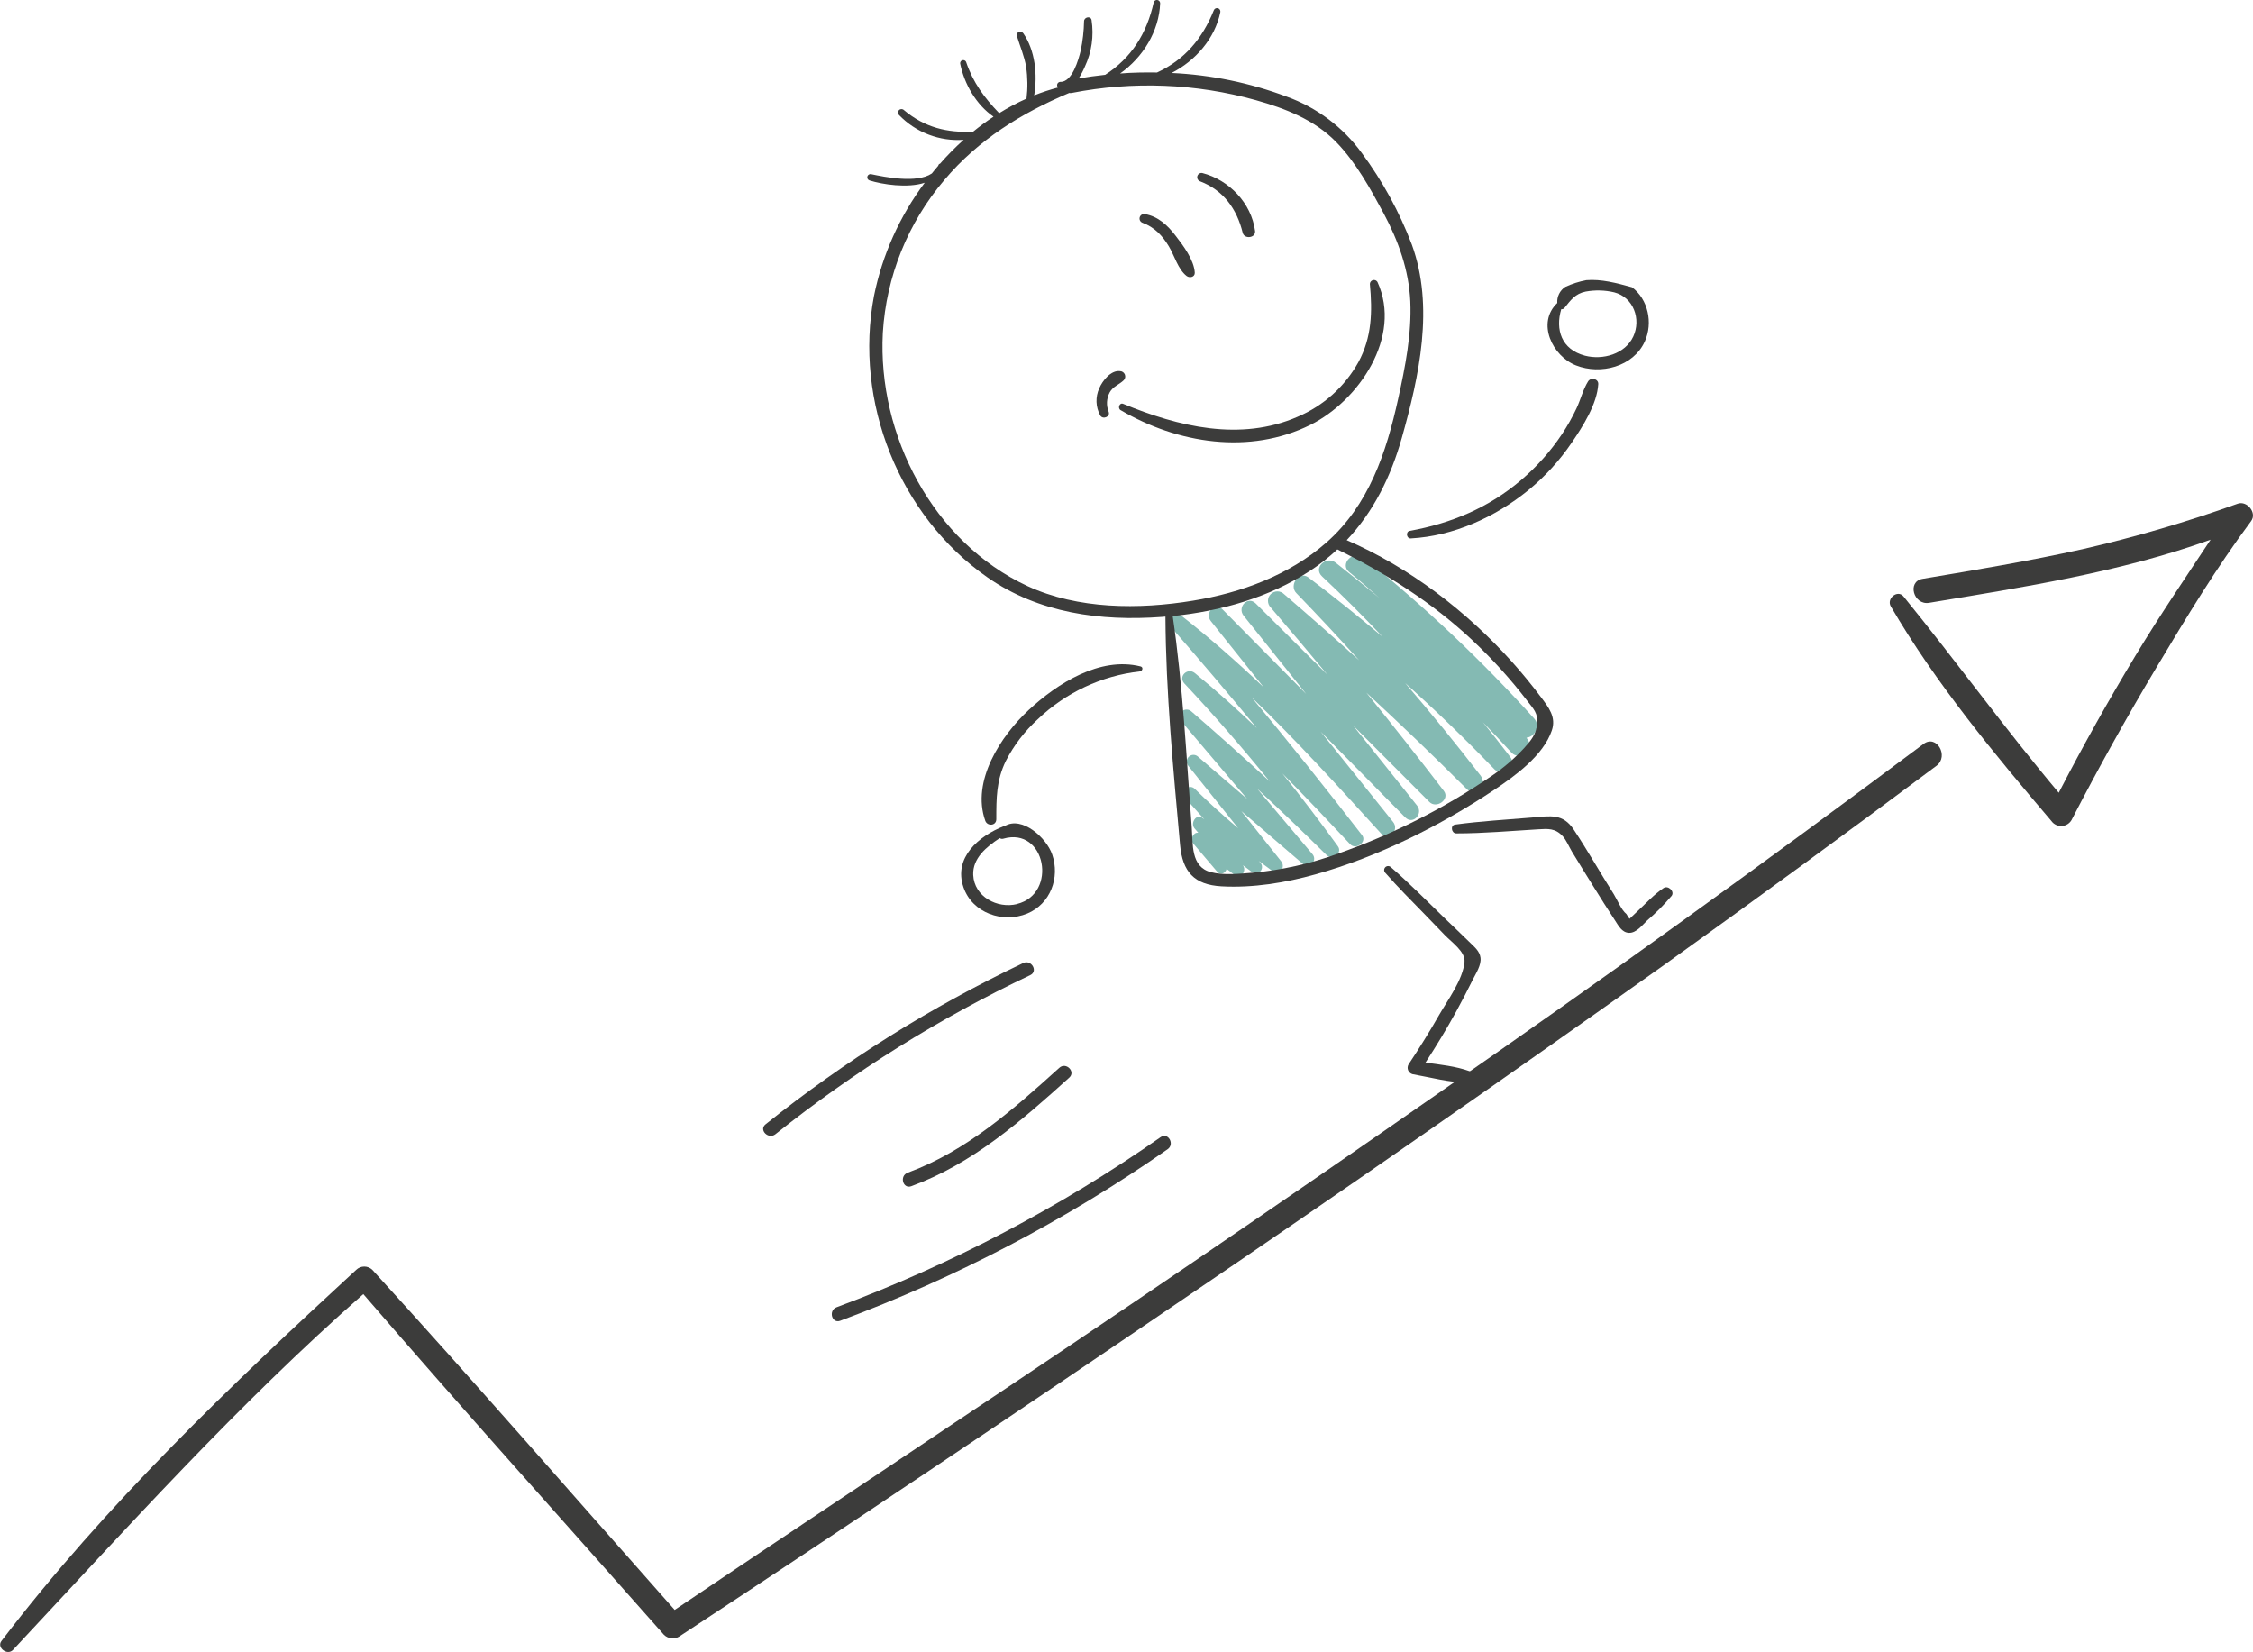 <?xml version="1.0" encoding="UTF-8"?> <svg xmlns="http://www.w3.org/2000/svg" width="491" height="360" viewBox="0 0 491 360" fill="none"> <g clip-path="url(#clip0_2865_21)"> <path d="M419.206 162.113C384.448 188.118 349.231 213.474 313.556 238.178C278.112 262.856 242.4 287.168 206.42 311.113C186.653 324.368 166.777 337.514 147.031 350.831C125.11 326.101 103.407 301.139 81.146 276.723C80.675 276.265 80.044 276.008 79.387 276.008C78.731 276.008 78.1 276.265 77.629 276.723C50.221 301.965 22.991 327.889 0.32 357.599C-0.791 359.052 1.608 360.86 2.835 359.543C27.612 333.026 51.857 306.003 79.176 282.01C100.722 307.006 122.847 331.525 144.7 356.261C145.123 356.674 145.669 356.938 146.256 357.013C146.842 357.088 147.437 356.97 147.951 356.678C184.226 332.832 220.306 308.687 256.191 284.241C291.944 259.995 327.422 235.352 362.625 210.31C382.578 196.039 402.383 181.558 422.041 166.867C424.788 164.773 422.048 159.991 419.206 162.113Z" fill="#3C3C3B"></path> <path d="M487.681 109.76C476.599 113.744 465.289 117.059 453.811 119.686C442.278 122.244 430.636 124.196 418.974 126.14C415.566 126.713 417.004 131.939 420.419 131.366C440.908 127.955 462.086 124.721 481.764 117.605C476.229 125.956 470.606 134.244 465.405 142.847C459.498 152.63 453.918 162.599 448.665 172.755C436.948 158.831 426.329 144.102 414.843 129.988C413.555 128.398 411.067 130.438 412.062 132.136C421.898 148.994 434.733 164.432 447.349 179.256C447.633 179.535 447.975 179.745 448.352 179.872C448.728 179.998 449.128 180.038 449.522 179.987C449.915 179.936 450.293 179.797 450.625 179.58C450.957 179.362 451.235 179.072 451.439 178.731C457.26 167.47 463.424 156.393 469.931 145.501C476.407 134.667 483.039 123.67 490.584 113.567C491.934 111.766 489.712 109.044 487.681 109.76Z" fill="#3C3C3B"></path> <path d="M355.663 62.599C352.255 61.658 348.969 60.785 345.704 61.051C344.123 61.35 342.585 61.842 341.124 62.517C340.547 62.895 340.081 63.419 339.774 64.037C339.468 64.654 339.331 65.343 339.379 66.031C334.805 70.376 338.329 77.628 343.469 79.634C348.826 81.735 355.97 79.934 358.464 74.388C360.291 70.349 359.159 65.198 355.663 62.599ZM355.949 73.323C354.17 77.164 349.297 78.515 345.425 77.512C340.272 76.148 338.929 71.836 340.245 67.375C340.37 67.395 340.498 67.384 340.617 67.341C340.737 67.298 340.843 67.225 340.926 67.129C342.29 65.424 343.278 63.998 345.561 63.541C347.627 63.165 349.748 63.221 351.791 63.704C355.997 64.775 357.694 69.551 355.949 73.323Z" fill="#3C3C3B"></path> <path d="M362.533 193.528C360.448 194.94 358.703 196.837 356.876 198.563L355.118 200.227C354.886 199.873 354.647 199.545 354.436 199.17C353.345 198.317 352.439 196.059 351.709 194.879C348.751 190.233 346.032 185.403 342.985 180.812C340.613 177.23 337.92 177.817 333.919 178.151C328.323 178.622 322.68 178.936 317.118 179.693C316.013 179.85 316.3 181.624 317.377 181.617C323.307 181.617 329.271 181.071 335.194 180.723C337.389 180.594 338.929 180.457 340.565 182.224C341.369 183.097 341.928 184.496 342.528 185.505C344.069 188.043 345.627 190.572 347.204 193.092C348.772 195.616 350.353 198.133 351.975 200.596C352.698 201.701 353.454 203.202 354.974 203.284C356.603 203.366 357.953 201.544 358.969 200.589C360.886 198.945 362.669 197.15 364.299 195.22C365.021 194.244 363.529 192.853 362.533 193.528Z" fill="#3C3C3B"></path> <path d="M334.335 156.573C322.912 143.918 310.497 132.197 297.208 121.521C294.992 119.748 291.816 122.886 294.052 124.687C296.287 126.488 298.475 128.391 300.609 130.315C297.478 127.704 294.309 125.144 291.1 122.633C289.056 121.016 286.084 123.704 288.122 125.615C292.666 129.867 297.058 134.249 301.297 138.761C296.035 134.313 290.651 130.003 285.143 125.833C283.098 124.312 280.842 127.538 282.512 129.244C287.165 134.047 291.727 138.931 296.199 143.898C290.81 139.018 285.357 134.21 279.84 129.476C279.649 129.285 279.423 129.133 279.174 129.029C278.925 128.925 278.657 128.872 278.387 128.872C278.117 128.871 277.85 128.924 277.6 129.027C277.351 129.13 277.124 129.282 276.933 129.472C276.742 129.663 276.59 129.89 276.487 130.139C276.383 130.389 276.33 130.656 276.329 130.927C276.329 131.197 276.382 131.464 276.485 131.714C276.588 131.964 276.739 132.191 276.93 132.382C281.094 137.219 285.191 142.103 289.267 147.009C284.068 141.847 278.868 136.68 273.665 131.509C271.913 129.769 269.575 132.321 271.02 134.163L284.652 151.218C278.568 145.082 272.492 138.943 266.426 132.798C264.756 131.106 262.466 133.576 263.877 135.343C267.707 140.155 271.543 144.96 275.382 149.758C269.711 144.355 263.836 139.17 257.66 134.333C257.34 134.035 256.916 133.873 256.478 133.882C256.04 133.89 255.623 134.068 255.313 134.379C255.004 134.689 254.828 135.107 254.82 135.545C254.813 135.983 254.976 136.407 255.275 136.728C261.587 143.95 267.796 151.261 273.903 158.661C269.541 154.52 265.042 150.474 260.394 146.674C258.819 145.392 256.679 147.411 258.124 148.953C264.572 155.829 270.759 162.933 276.684 170.265C271.095 165.094 265.415 160.018 259.644 155.038C259.353 154.767 258.969 154.619 258.571 154.626C258.174 154.633 257.795 154.794 257.514 155.076C257.233 155.357 257.072 155.736 257.065 156.134C257.058 156.532 257.206 156.917 257.476 157.207L271.79 174.092L260.98 164.8C260.699 164.585 260.35 164.48 259.997 164.503C259.644 164.526 259.312 164.677 259.062 164.928C258.812 165.178 258.661 165.51 258.638 165.863C258.615 166.216 258.72 166.566 258.935 166.847L269.841 180.491C266.592 177.762 263.452 174.913 260.421 171.943C259.058 170.579 257.115 172.625 258.376 173.99C259.739 175.518 261.103 177.032 262.466 178.554L262.077 178.254C260.714 177.21 259.351 179.366 260.326 180.525L261.15 181.48C260.073 181.303 259.262 182.899 260.06 183.834L265.274 189.974C266.024 190.854 267.108 190.226 267.319 189.346L269.125 190.711C270.488 191.713 271.749 189.687 270.856 188.548L272.683 189.912C272.942 190.171 273.292 190.317 273.658 190.317C274.024 190.317 274.374 190.171 274.633 189.912C274.891 189.654 275.036 189.303 275.036 188.937C275.036 188.571 274.891 188.22 274.633 187.961L274.312 187.607C275.376 188.402 276.448 189.192 277.529 189.974C278.947 190.99 280.161 188.896 279.247 187.743L270.536 176.76L283.896 188.227C284.179 188.49 284.553 188.632 284.94 188.625C285.326 188.617 285.694 188.459 285.967 188.186C286.24 187.912 286.396 187.543 286.402 187.156C286.409 186.77 286.265 186.395 286.002 186.113L273.971 171.861C279.088 176.605 284.13 181.428 289.096 186.331C290.323 187.538 292.648 185.915 291.571 184.421C287.672 179.022 283.637 173.731 279.465 168.546C284.475 173.608 289.369 178.779 294.249 183.977C295.49 185.301 297.978 183.486 296.826 181.985L296.567 181.658C288.819 171.62 280.894 161.731 272.792 151.989C282.635 161.451 291.837 171.588 301.031 181.699C302.64 183.466 305.033 180.907 303.601 179.12L287.835 159.459L306.239 178.124C307.929 179.836 310.247 177.333 308.822 175.545L294.897 158.115C300.432 163.668 305.971 169.219 311.515 174.767C313.055 176.316 316.061 174.194 314.65 172.346C309.129 165.128 303.503 157.994 297.773 150.945C305.217 157.812 312.523 164.828 319.694 171.991C321.671 173.962 324.268 171.09 322.666 169.016C317.368 162.153 311.892 155.434 306.239 148.857C312.946 154.883 319.431 161.148 325.692 167.652C327.376 169.405 330.702 167.011 329.148 164.978C329.039 164.828 328.916 164.684 328.807 164.534C326.958 162.119 325.077 159.734 323.163 157.378C325.263 159.561 327.349 161.765 329.393 164.002C331.125 165.906 334.403 163.416 332.979 161.233L332.665 160.762C334.376 160.619 335.882 158.285 334.335 156.573Z" fill="#84BAB3"></path> <path d="M335.8 151.893C333.824 149.267 331.745 146.715 329.55 144.266C319.599 133.173 307.193 123.67 293.486 117.708C299.286 111.568 303.11 103.914 305.503 95.406C309.286 81.974 312.626 66.829 307.677 53.287C304.971 46.17 301.301 39.458 296.771 33.339C292.67 27.699 286.971 23.421 280.413 21.06C272.372 18.038 263.908 16.297 255.329 15.902C260.523 13.255 264.77 8.398 265.949 2.654C265.987 2.468 265.953 2.275 265.854 2.114C265.755 1.952 265.598 1.835 265.416 1.785C265.233 1.736 265.039 1.758 264.872 1.847C264.705 1.936 264.578 2.085 264.517 2.265C262.05 8.405 258.151 13.044 252.153 15.8C249.467 15.759 246.775 15.8 244.103 16.018C249.079 12.518 252.603 6.802 252.835 0.703C252.833 0.53 252.77 0.364 252.656 0.234C252.543 0.105 252.386 0.021 252.215 -0.002C252.045 -0.026 251.871 0.014 251.727 0.108C251.583 0.202 251.477 0.346 251.43 0.512C249.904 7.334 246.557 12.634 240.859 16.298C238.916 16.509 236.98 16.769 235.065 17.096C235.593 16.28 236.049 15.419 236.428 14.524C237.91 11.363 238.418 7.831 237.887 4.38C237.73 3.411 236.292 3.698 236.251 4.598C236.21 6.756 235.966 8.905 235.522 11.018C235.065 12.914 233.681 17.99 231.023 17.84C230.887 17.853 230.758 17.905 230.65 17.989C230.542 18.073 230.461 18.185 230.414 18.314C230.368 18.442 230.359 18.581 230.388 18.715C230.417 18.848 230.484 18.971 230.58 19.068C228.812 19.532 227.075 20.106 225.379 20.787C226.136 16.271 225.584 10.983 223.014 7.265C222.544 6.583 221.344 6.972 221.617 7.859C222.298 10.103 223.232 12.225 223.621 14.551C223.96 16.85 223.99 19.183 223.709 21.489C221.654 22.41 219.663 23.47 217.752 24.662C214.541 21.333 212.067 18.017 210.534 13.473C210.463 13.333 210.345 13.222 210.201 13.158C210.058 13.094 209.896 13.082 209.745 13.124C209.593 13.165 209.46 13.258 209.369 13.387C209.278 13.515 209.235 13.671 209.245 13.828C210.125 18.263 212.722 22.806 216.518 25.426C214.98 26.441 213.495 27.534 212.067 28.7C206.423 28.953 201.543 27.814 196.997 23.993C196.855 23.851 196.662 23.771 196.462 23.771C196.261 23.771 196.069 23.851 195.927 23.993C195.785 24.135 195.705 24.328 195.705 24.529C195.705 24.73 195.785 24.922 195.927 25.064C197.735 26.942 199.934 28.399 202.368 29.332C204.801 30.266 207.409 30.654 210.009 30.467C208.187 32.098 206.466 33.839 204.856 35.679C204.783 35.689 204.714 35.719 204.657 35.766C204.6 35.813 204.558 35.875 204.535 35.945C204.508 36.018 204.476 36.088 204.44 36.157C203.976 36.696 203.513 37.242 203.077 37.801C199.805 40.025 192.757 38.558 189.894 37.965C189.714 37.915 189.52 37.939 189.357 38.032C189.194 38.125 189.075 38.278 189.025 38.459C188.976 38.64 189 38.834 189.092 38.997C189.185 39.16 189.339 39.279 189.519 39.329C192.246 40.182 197.76 41.069 201.529 39.82C196.061 47.113 192.285 55.533 190.474 64.468C186.077 87.513 195.927 112.38 215.196 125.819C226.381 133.617 239.877 135.425 253.223 134.435L253.986 134.367C254.075 150.897 255.704 167.659 257.176 184.121C257.701 189.953 260.237 192.819 266.215 193.146C273.099 193.521 280.119 192.375 286.731 190.526C300.295 186.74 313.88 179.945 325.583 172.161C330.184 169.105 336.318 164.657 338.186 159.2C339.195 156.293 337.504 154.144 335.8 151.893ZM223.948 127.729C203.329 118.178 191.23 94.806 192.396 72.546C193.134 60.266 197.847 48.56 205.824 39.2C213.199 30.447 222.632 24.634 233.013 20.255C233.193 20.289 233.378 20.289 233.558 20.255C246.881 17.645 260.628 18.184 273.705 21.831C280.092 23.632 286.458 26.094 291.175 30.931C295.497 35.365 298.673 41.164 301.583 46.567C304.767 52.544 307.036 58.847 307.35 65.669C307.657 72.839 306.246 79.941 304.705 86.906C302.102 98.674 298.325 110.101 288.994 118.288C280.917 125.355 270.434 129.203 259.964 130.902C248.234 132.839 234.901 132.791 223.948 127.729ZM334.983 157.781C334.737 160.073 333.694 161.314 332.181 162.993C330.038 165.309 327.634 167.37 325.017 169.132C314.604 176.232 303.304 181.931 291.407 186.085C285.475 188.24 279.289 189.615 273.003 190.179C270.134 190.397 266.678 190.792 263.863 190.049C259.48 188.896 259.998 183.943 259.719 180.293C258.54 164.978 257.81 149.458 255.568 134.251C266.092 133.187 276.643 130.192 285.559 124.359C287.653 122.984 289.625 121.432 291.455 119.72L291.557 119.782C302.231 125.055 312.155 131.338 320.866 139.511C325.185 143.558 329.167 147.95 332.774 152.644C334.185 154.472 335.235 155.406 334.983 157.781Z" fill="#3C3C3B"></path> <path d="M320.253 233.43C317.281 232.352 313.88 232.005 310.656 231.561C313.014 227.939 315.257 224.241 317.343 220.448C318.601 218.147 319.812 215.818 320.976 213.462C321.657 212.098 322.857 210.324 322.645 208.687C322.468 207.281 321.33 206.36 320.383 205.433C318.583 203.673 316.763 201.933 314.93 200.186C311.01 196.4 307.18 192.484 303.076 188.937C302.911 188.796 302.698 188.723 302.481 188.732C302.264 188.741 302.058 188.831 301.904 188.985C301.751 189.139 301.661 189.345 301.652 189.562C301.643 189.779 301.716 189.992 301.856 190.158C304.617 193.31 307.616 196.298 310.526 199.286L314.902 203.816C316.456 205.412 319.374 207.404 319.162 209.649C318.801 213.483 315.557 217.835 313.655 221.137C311.556 224.821 309.313 228.423 306.962 231.957C306.85 232.149 306.785 232.364 306.769 232.585C306.754 232.806 306.789 233.028 306.873 233.234C306.956 233.439 307.086 233.623 307.251 233.77C307.417 233.918 307.614 234.026 307.827 234.085C311.74 234.767 315.952 235.961 319.926 235.893C320.087 235.915 320.252 235.904 320.409 235.862C320.567 235.82 320.714 235.747 320.844 235.648C320.973 235.549 321.082 235.425 321.163 235.284C321.245 235.143 321.298 234.987 321.32 234.825C321.341 234.664 321.331 234.499 321.289 234.342C321.247 234.184 321.174 234.036 321.075 233.907C320.976 233.777 320.852 233.668 320.711 233.587C320.57 233.505 320.415 233.452 320.253 233.43Z" fill="#3C3C3B"></path> <path d="M346.093 83.113C344.975 84.914 344.471 87.084 343.564 89.007C342.644 90.953 341.585 92.829 340.395 94.622C337.899 98.364 334.891 101.737 331.459 104.644C324.445 110.64 316.231 114.058 307.22 115.688C306.293 115.859 306.505 117.38 307.445 117.333C316.756 116.828 325.849 112.7 333.026 106.861C336.7 103.862 339.915 100.341 342.569 96.409C344.955 92.903 348.056 88.052 348.315 83.707C348.369 82.513 346.679 82.165 346.093 83.113Z" fill="#3C3C3B"></path> <path d="M248.568 145.228C239.707 142.997 230.376 148.966 224.159 154.745C218.12 160.359 211.652 170.203 214.719 178.854C215.169 180.116 217.118 179.973 217.125 178.533C217.125 173.969 217.125 170.06 219.204 165.824C220.959 162.404 223.314 159.329 226.156 156.744C232.237 150.919 240.061 147.255 248.425 146.313C248.984 146.238 249.229 145.398 248.568 145.228Z" fill="#3C3C3B"></path> <path d="M229.305 186.208C228.065 182.579 222.748 177.769 218.979 180C218.893 180.006 218.808 180.024 218.727 180.055C213.315 182.19 207.746 186.877 209.968 193.344C211.904 198.993 218.577 201.278 223.886 199.074C228.937 196.96 231.037 191.25 229.305 186.208ZM221.637 197.014C217.377 198.065 212.306 195.425 212.095 190.663C211.938 187.034 214.991 184.523 217.868 182.647C217.977 182.723 218.101 182.773 218.232 182.796C218.362 182.818 218.496 182.812 218.624 182.777C227.922 180.068 230.58 194.79 221.637 196.994V197.014Z" fill="#3C3C3B"></path> <path d="M300.186 61.433C300.084 61.27 299.933 61.144 299.754 61.074C299.576 61.005 299.379 60.994 299.194 61.045C299.009 61.095 298.845 61.204 298.727 61.355C298.608 61.506 298.542 61.691 298.537 61.883C299.096 67.914 298.993 73.48 296.028 78.938C293.065 84.26 288.411 88.441 282.805 90.815C270.345 96.273 256.781 92.971 244.771 88.005C243.987 87.677 243.51 88.932 244.205 89.369C256.624 96.662 272.335 99.172 285.6 92.575C296.103 87.322 305.653 73.385 300.186 61.433Z" fill="#3C3C3B"></path> <path d="M256.147 51.302C254.464 49.098 252.351 47.134 249.529 46.663C249.284 46.61 249.028 46.653 248.814 46.782C248.6 46.912 248.443 47.119 248.376 47.36C248.309 47.602 248.337 47.859 248.453 48.081C248.57 48.303 248.767 48.471 249.004 48.553C251.601 49.521 253.312 51.329 254.723 53.669C255.956 55.716 256.72 58.676 258.601 60.143C259.249 60.641 260.435 60.403 260.38 59.407C260.216 56.65 257.844 53.471 256.147 51.302Z" fill="#3C3C3B"></path> <path d="M273.521 50.333C272.724 44.275 267.864 39.213 262.029 37.706C261.797 37.66 261.556 37.704 261.355 37.828C261.154 37.952 261.007 38.148 260.943 38.376C260.879 38.604 260.904 38.848 261.012 39.059C261.12 39.27 261.303 39.432 261.525 39.513C266.63 41.451 269.548 45.544 270.815 50.702C271.143 52.168 273.692 51.902 273.521 50.333Z" fill="#3C3C3B"></path> <path d="M244.096 80.876C242.092 80.623 240.259 82.984 239.564 84.607C239.135 85.542 238.93 86.564 238.965 87.592C239.001 88.62 239.276 89.626 239.768 90.529C240.32 91.497 242.024 90.849 241.615 89.744C241.34 89.067 241.217 88.338 241.254 87.608C241.292 86.879 241.49 86.166 241.833 85.521C242.597 84.157 243.878 83.857 244.914 82.847C245.067 82.682 245.17 82.477 245.21 82.256C245.249 82.034 245.225 81.806 245.138 81.598C245.052 81.39 244.908 81.212 244.723 81.084C244.539 80.956 244.321 80.883 244.096 80.876Z" fill="#3C3C3B"></path> <path d="M252.94 247.804C231.052 263.096 207.318 275.555 182.304 284.882C180.484 285.565 181.268 288.505 183.115 287.816C208.384 278.423 232.362 265.861 254.473 250.431C256.068 249.319 254.555 246.679 252.94 247.804Z" fill="#3C3C3B"></path> <path d="M230.869 232.687C220.89 241.699 210.612 250.861 197.797 255.561C195.97 256.243 196.761 259.177 198.608 258.495C211.947 253.603 222.622 244.23 233.023 234.836C234.482 233.526 232.321 231.377 230.869 232.687Z" fill="#3C3C3B"></path> <path d="M222.997 209.86C202.984 219.373 184.137 231.17 166.832 245.014C165.305 246.235 167.472 248.384 168.985 247.17C186.102 233.505 204.74 221.869 224.53 212.493C226.296 211.654 224.755 209.028 222.997 209.86Z" fill="#3C3C3B"></path> </g> <defs> <clipPath id="clip0_2865_21"> <rect width="491" height="360" fill="white"></rect> </clipPath> </defs> </svg> 